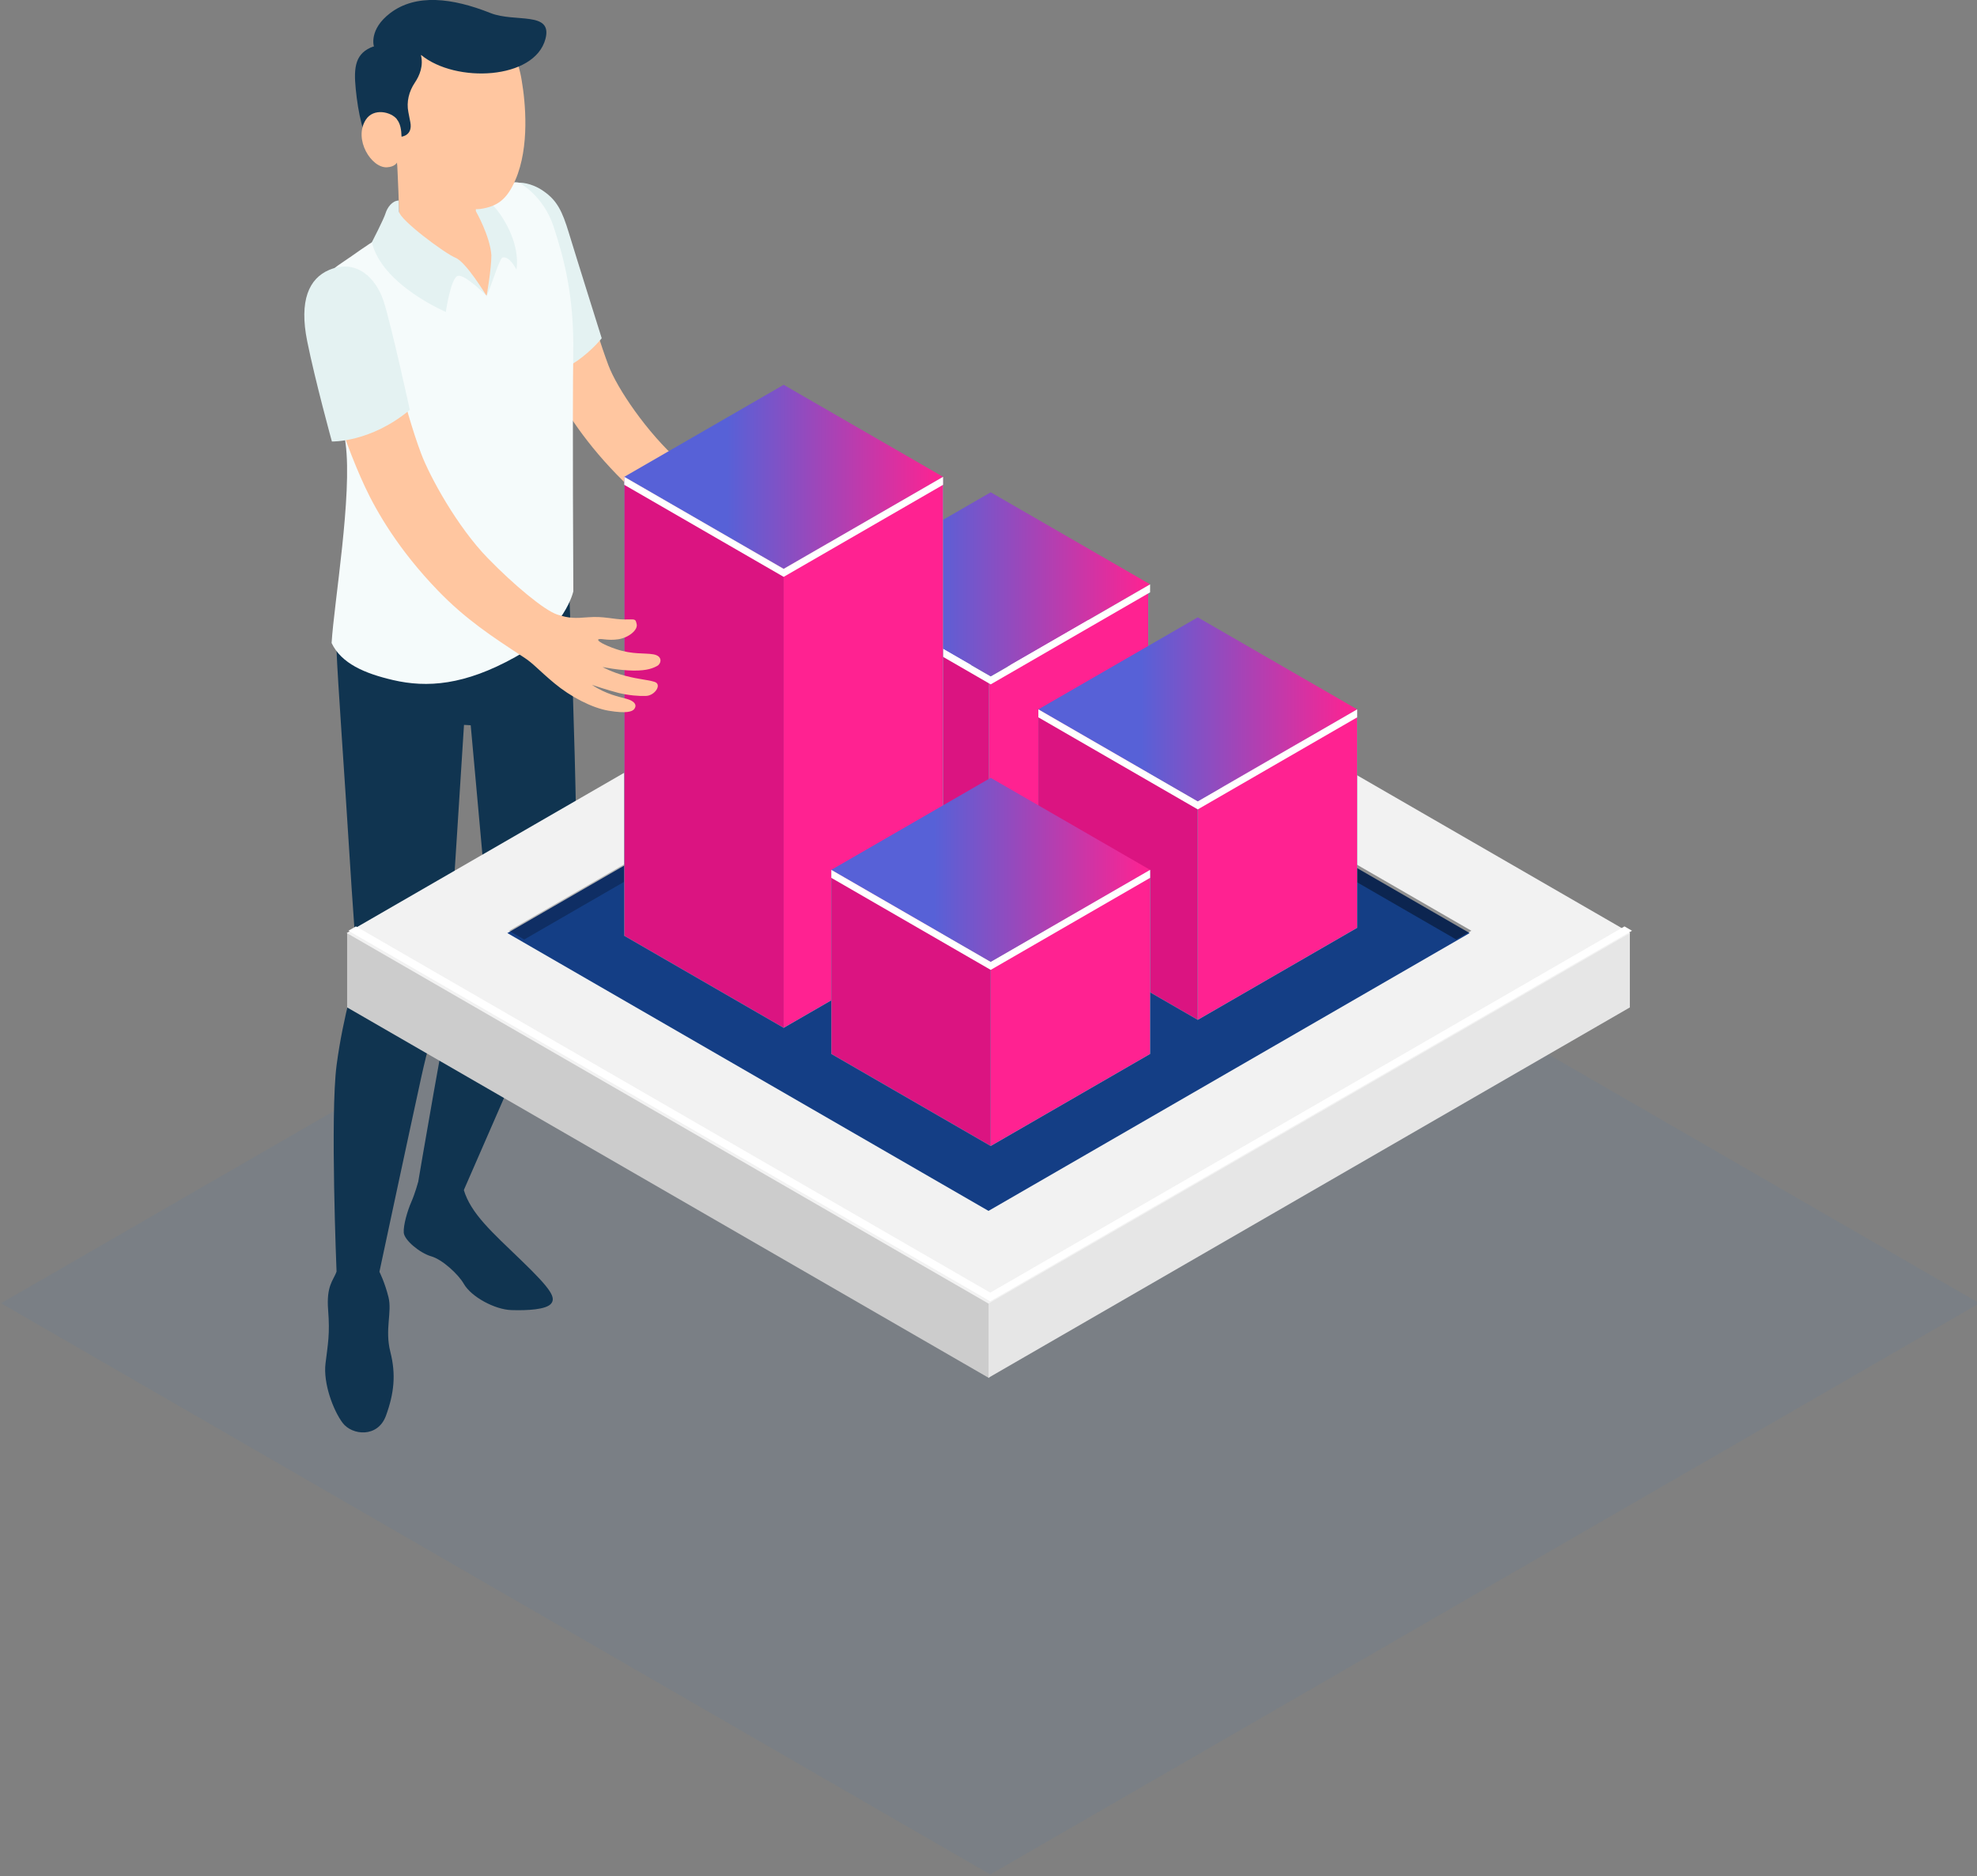 <?xml version="1.0" encoding="UTF-8" standalone="no"?>
<!-- Created with Inkscape (http://www.inkscape.org/) -->

<svg
   xmlns:dc="http://purl.org/dc/elements/1.1/"
   xmlns:cc="http://creativecommons.org/ns#"
   xmlns:rdf="http://www.w3.org/1999/02/22-rdf-syntax-ns#"
   xmlns:svg="http://www.w3.org/2000/svg"
   xmlns="http://www.w3.org/2000/svg"
   xmlns:sodipodi="http://sodipodi.sourceforge.net/DTD/sodipodi-0.dtd"
   xmlns:inkscape="http://www.inkscape.org/namespaces/inkscape"
   width="106.994mm"
   height="101.533mm"
   viewBox="0 0 106.994 101.533"
   version="1.1"
   id="svg2697"
   inkscape:version="0.92.5 (2060ec1f9f, 2020-04-08)"
   sodipodi:docname="software_factory_picture.svg">
  <rect x="0" y="0" width="106.994" height="101.533" fill="#808080" stroke="none"/>
  <defs
     id="defs2691">
    <clipPath
       clipPathUnits="userSpaceOnUse"
       id="clipPath1140">
      <path
         d="M 0,2220.754 H 1920 V 0 H 0 Z"
         id="path1138"
         inkscape:connector-curvature="0" />
    </clipPath>
    <clipPath
       clipPathUnits="userSpaceOnUse"
       id="clipPath1160">
      <path
         d="M 346.116,724.544 H 419.98 V 567.482 h -73.864 z"
         id="path1158"
         inkscape:connector-curvature="0" />
    </clipPath>
    <clipPath
       clipPathUnits="userSpaceOnUse"
       id="clipPath1164">
      <path
         d="m 419.98,567.483 -73.863,42.644 V 724.544 L 419.98,681.9 Z"
         id="path1162"
         inkscape:connector-curvature="0" />
    </clipPath>
    <mask
       maskUnits="userSpaceOnUse"
       x="0"
       y="0"
       width="1"
       height="1"
       id="mask1178">
      <g
         id="g1188">
        <g
           id="g1186">
          <g
             id="g1184">
            <g
               id="g1182">
              <path
                 d="M -32768,32767 H 32767 V -32768 H -32768 Z"
                 style="fill:url(#linearGradient1176);stroke:none"
                 id="path1180"
                 inkscape:connector-curvature="0" />
            </g>
          </g>
        </g>
      </g>
    </mask>
    <linearGradient
       x1="0"
       y1="0"
       x2="1"
       y2="0"
       gradientUnits="userSpaceOnUse"
       gradientTransform="matrix(0,157.062,157.062,0,383.048,567.482)"
       spreadMethod="pad"
       id="linearGradient1176">
      <stop
         style="stop-opacity:1;stop-color:#ffffff"
         offset="0"
         id="stop1170" />
      <stop
         style="stop-opacity:0;stop-color:#ffffff"
         offset="0.43"
         id="stop1172" />
      <stop
         style="stop-opacity:0;stop-color:#ffffff"
         offset="1"
         id="stop1174" />
    </linearGradient>
    <linearGradient
       x1="0"
       y1="0"
       x2="1"
       y2="0"
       gradientUnits="userSpaceOnUse"
       gradientTransform="matrix(0,157.062,157.062,0,383.048,567.482)"
       spreadMethod="pad"
       id="linearGradient1196">
      <stop
         style="stop-opacity:1;stop-color:#ff2291"
         offset="0"
         id="stop1190" />
      <stop
         style="stop-opacity:1;stop-color:#ff2291"
         offset="0.43"
         id="stop1192" />
      <stop
         style="stop-opacity:1;stop-color:#ff2291"
         offset="1"
         id="stop1194" />
    </linearGradient>
    <clipPath
       clipPathUnits="userSpaceOnUse"
       id="clipPath1222">
      <path
         d="m 419.98,724.544 h 73.864 V 567.482 H 419.98 Z"
         id="path1220"
         inkscape:connector-curvature="0" />
    </clipPath>
    <clipPath
       clipPathUnits="userSpaceOnUse"
       id="clipPath1226">
      <path
         d="m 419.98,567.483 73.864,42.644 V 724.544 L 419.98,681.9 Z"
         id="path1224"
         inkscape:connector-curvature="0" />
    </clipPath>
    <mask
       maskUnits="userSpaceOnUse"
       x="0"
       y="0"
       width="1"
       height="1"
       id="mask1240">
      <g
         id="g1250">
        <g
           id="g1248">
          <g
             id="g1246">
            <g
               id="g1244">
              <path
                 d="M -32768,32767 H 32767 V -32768 H -32768 Z"
                 style="fill:url(#linearGradient1238);stroke:none"
                 id="path1242"
                 inkscape:connector-curvature="0" />
            </g>
          </g>
        </g>
      </g>
    </mask>
    <linearGradient
       x1="0"
       y1="0"
       x2="1"
       y2="0"
       gradientUnits="userSpaceOnUse"
       gradientTransform="matrix(0,157.062,-157.062,0,456.912,567.482)"
       spreadMethod="pad"
       id="linearGradient1238">
      <stop
         style="stop-opacity:1;stop-color:#ffffff"
         offset="0"
         id="stop1232" />
      <stop
         style="stop-opacity:0;stop-color:#ffffff"
         offset="0.543"
         id="stop1234" />
      <stop
         style="stop-opacity:0;stop-color:#ffffff"
         offset="1"
         id="stop1236" />
    </linearGradient>
    <linearGradient
       x1="0"
       y1="0"
       x2="1"
       y2="0"
       gradientUnits="userSpaceOnUse"
       gradientTransform="matrix(0,157.062,-157.062,0,456.912,567.482)"
       spreadMethod="pad"
       id="linearGradient1258">
      <stop
         style="stop-opacity:1;stop-color:#ff2291"
         offset="0"
         id="stop1252" />
      <stop
         style="stop-opacity:1;stop-color:#ff2291"
         offset="0.543"
         id="stop1254" />
      <stop
         style="stop-opacity:1;stop-color:#ff2291"
         offset="1"
         id="stop1256" />
    </linearGradient>
    <linearGradient
       x1="0"
       y1="0"
       x2="1"
       y2="0"
       gradientUnits="userSpaceOnUse"
       gradientTransform="matrix(48.875,0,0,-48.875,395.618,619.402)"
       spreadMethod="pad"
       id="linearGradient1130">
      <stop
         style="stop-opacity:1;stop-color:#5761d7"
         offset="0"
         id="stop1124" />
      <stop
         style="stop-opacity:1;stop-color:#5761d7"
         offset="0.322"
         id="stop1126" />
      <stop
         style="stop-opacity:1;stop-color:#ff2291"
         offset="1"
         id="stop1128" />
    </linearGradient>
    <clipPath
       clipPathUnits="userSpaceOnUse"
       id="clipPath1094">
      <path
         d="M 0,2220.754 H 1920 V 0 H 0 Z"
         id="path1092"
         inkscape:connector-curvature="0" />
    </clipPath>
    <linearGradient
       x1="0"
       y1="0"
       x2="1"
       y2="0"
       gradientUnits="userSpaceOnUse"
       gradientTransform="matrix(48.876,0,0,-48.876,363.875,679.651)"
       spreadMethod="pad"
       id="linearGradient1084">
      <stop
         style="stop-opacity:1;stop-color:#5761d7"
         offset="0"
         id="stop1078" />
      <stop
         style="stop-opacity:1;stop-color:#5761d7"
         offset="0.322"
         id="stop1080" />
      <stop
         style="stop-opacity:1;stop-color:#ff2291"
         offset="1"
         id="stop1082" />
    </linearGradient>
    <clipPath
       clipPathUnits="userSpaceOnUse"
       id="clipPath1048">
      <path
         d="M 0,2220.754 H 1920 V 0 H 0 Z"
         id="path1046"
         inkscape:connector-curvature="0" />
    </clipPath>
    <linearGradient
       x1="0"
       y1="0"
       x2="1"
       y2="0"
       gradientUnits="userSpaceOnUse"
       gradientTransform="matrix(48.875,0,0,-48.875,427.362,644.005)"
       spreadMethod="pad"
       id="linearGradient1038">
      <stop
         style="stop-opacity:1;stop-color:#5761d7"
         offset="0"
         id="stop1032" />
      <stop
         style="stop-opacity:1;stop-color:#5761d7"
         offset="0.322"
         id="stop1034" />
      <stop
         style="stop-opacity:1;stop-color:#ff2291"
         offset="1"
         id="stop1036" />
    </linearGradient>
    <clipPath
       clipPathUnits="userSpaceOnUse"
       id="clipPath1002">
      <path
         d="M 0,2220.754 H 1920 V 0 H 0 Z"
         id="path1000"
         inkscape:connector-curvature="0" />
    </clipPath>
    <linearGradient
       x1="0"
       y1="0"
       x2="1"
       y2="0"
       gradientUnits="userSpaceOnUse"
       gradientTransform="matrix(48.875,0,0,-48.875,395.618,663.171)"
       spreadMethod="pad"
       id="linearGradient992">
      <stop
         style="stop-opacity:1;stop-color:#5761d7"
         offset="0"
         id="stop986" />
      <stop
         style="stop-opacity:1;stop-color:#5761d7"
         offset="0.322"
         id="stop988" />
      <stop
         style="stop-opacity:1;stop-color:#ff2291"
         offset="1"
         id="stop990" />
    </linearGradient>
    <clipPath
       clipPathUnits="userSpaceOnUse"
       id="clipPath952">
      <path
         d="m 419.98,652.659 h 73.765 V 608.728 H 419.98 Z"
         id="path950"
         inkscape:connector-curvature="0" />
    </clipPath>
    <clipPath
       clipPathUnits="userSpaceOnUse"
       id="clipPath936">
      <path
         d="m 346.215,652.659 h 73.765 v -43.93 h -73.765 z"
         id="path934"
         inkscape:connector-curvature="0" />
    </clipPath>
    <clipPath
       clipPathUnits="userSpaceOnUse"
       id="clipPath920">
      <path
         d="M 321.587,610.735 H 518.373 V 553.263 H 321.587 Z"
         id="path918"
         inkscape:connector-curvature="0" />
    </clipPath>
    <clipPath
       clipPathUnits="userSpaceOnUse"
       id="clipPath828">
      <path
         d="M 268.334,640.518 H 571.626 V 465.412 H 268.334 Z"
         id="path826"
         inkscape:connector-curvature="0" />
    </clipPath>
  </defs>
  <sodipodi:namedview
     id="base"
     pagecolor="#ffffff"
     bordercolor="#666666"
     borderopacity="1.0"
     inkscape:pageopacity="0.0"
     inkscape:pageshadow="2"
     inkscape:zoom="0.35"
     inkscape:cx="762.19413"
     inkscape:cy="-236.69897"
     inkscape:document-units="mm"
     inkscape:current-layer="layer1"
     showgrid="false"
     inkscape:window-width="1920"
     inkscape:window-height="1017"
     inkscape:window-x="1358"
     inkscape:window-y="-8"
     inkscape:window-maximized="1" />
  <g
     inkscape:label="Layer 1"
     inkscape:groupmode="layer"
     id="layer1"
     transform="translate(209.223,15.326)">
    <g
       transform="matrix(0.353,0,0,-0.353,-303.886,250.394)"
       id="g822">
      <g
         id="g824" />
      <g
         id="g836">
        <g
           clip-path="url(#clipPath828)"
           id="g834"
           style="opacity:0.06">
          <g
             transform="translate(419.982,465.412)"
             id="g832">
            <path
               d="M 0,0 -151.647,87.554 -0.004,175.105 151.645,87.552 Z"
               style="fill:#1a7adb;fill-opacity:1;fill-rule:nonzero;stroke:none"
               id="path830"
               inkscape:connector-curvature="0" />
          </g>
        </g>
      </g>
    </g>
    <g
       id="g838"
       transform="matrix(0.353,0,0,-0.353,-164.561,12.438)">
      <path
         d="m 0,0 c -1.671,-0.118 -3.164,0.407 -5.506,0.054 -2.062,-0.313 -3.416,-0.447 -5.344,-0.203 -1.926,0.242 -7.218,4.265 -11.486,8.054 -5.034,4.47 -9.583,11.232 -10.91,14.76 -2.244,5.97 -5.698,18.275 -7.317,22.403 -1.62,4.128 -3.728,4.918 -6.301,5.279 -3.024,0.423 -4.974,-0.776 -3.384,-6.965 1.592,-6.191 5.061,-18.009 9.314,-25.615 2.061,-3.687 5.862,-9.291 12.308,-15.06 4.504,-4.03 8.677,-6.383 13.967,-9.304 1.442,-0.796 2.315,-1.743 4.887,-3.585 2.571,-1.841 5.982,-3.347 8.617,-3.589 2.634,-0.241 3.623,0.087 3.903,0.598 0.355,0.643 -0.102,1.168 -1.292,1.416 -1.19,0.247 -3.205,0.46 -5.477,1.76 0,0 2.577,-0.673 4.154,-0.939 1.578,-0.265 3.149,-0.282 4.252,-0.152 1.365,0.161 2.327,1.96 1.136,2.24 -1.201,0.282 -2.195,0.172 -4.526,0.601 -2.122,0.391 -3.595,1.094 -3.595,1.094 0,0 2.553,-0.332 4.741,-0.203 2.188,0.127 3.064,0.63 3.624,0.993 0.559,0.362 0.784,1.564 -0.744,1.715 -1.373,0.134 -3.164,-0.283 -5.742,0.381 -1.872,0.484 -3.128,1.083 -2.807,1.302 0.32,0.218 1.401,-0.142 3.045,0.234 1.57,0.359 2.896,1.647 2.626,2.512 C 1.872,0.646 1.673,0.118 0,0"
         style="fill:#ffc6a0;fill-opacity:1;fill-rule:nonzero;stroke:none"
         id="path840"
         inkscape:connector-curvature="0" />
    </g>
    <g
       id="g842"
       transform="matrix(0.353,0,0,-0.353,-178.429,-2.698)">
      <path
         d="M 0,0 C -1.027,3.4 -1.822,5.016 -3.866,6.449 -5.91,7.883 -7.657,7.767 -7.657,7.767 l -4.4,-19.445 4.4,-9.974 c 6.92,-1.77 12.673,5.575 12.673,5.575 0,0 -4.068,12.939 -5.016,16.077"
         style="fill:#e4f2f2;fill-opacity:1;fill-rule:nonzero;stroke:none"
         id="path844"
         inkscape:connector-curvature="0" />
    </g>
    <g
       id="g846"
       transform="matrix(0.353,0,0,-0.353,-186.602,48.669)">
      <path
         d="m 0,0 c 0,0 -0.449,-1.651 -1.025,-2.971 -0.579,-1.318 -1.237,-3.545 -1.155,-4.699 0.082,-1.154 2.473,-3.13 4.203,-3.626 1.732,-0.496 4.182,-2.783 4.993,-4.205 1.159,-2.035 4.779,-3.956 7.284,-4.04 2.505,-0.084 5.366,0.082 6.108,0.989 0.742,0.907 0.083,2.145 -4.533,6.595 -4.618,4.451 -7.747,7.198 -8.861,10.853 z"
         style="fill:#103450;fill-opacity:1;fill-rule:nonzero;stroke:none"
         id="path848"
         inkscape:connector-curvature="0" />
    </g>
    <g
       id="g850"
       transform="matrix(0.353,0,0,-0.353,-191.008,53.489)">
      <path
         d="m 0,0 c -0.543,-1.405 -1.582,-2.194 -1.293,-5.89 0.289,-3.694 -0.038,-5.17 -0.404,-8.19 -0.367,-3.021 1.176,-7.164 2.621,-9.09 1.444,-1.928 5.395,-2.336 6.648,1.097 1.252,3.431 1.552,6.324 0.674,9.775 -0.879,3.452 0.289,6.086 -0.289,8.399 C 7.379,-1.588 6.561,0 6.561,0 Z"
         style="fill:#103450;fill-opacity:1;fill-rule:nonzero;stroke:none"
         id="path852"
         inkscape:connector-curvature="0" />
    </g>
    <g
       id="g854"
       transform="matrix(0.353,0,0,-0.353,-191.008,19.891)">
      <path
         d="m 0,0 c 0.125,-3.875 1.331,-20.697 1.871,-29.606 0.539,-8.908 1.331,-19.274 1.331,-19.274 0,0 -2.209,-7.034 -3.202,-14.663 -0.994,-7.629 0,-31.694 0,-31.694 0,0 2.877,-2.142 6.561,0 0,0 4.524,21.208 6.425,29.885 1.903,8.678 3.866,12.789 4.246,18.244 0.382,5.457 2.303,35.752 2.303,35.752 l 1.03,-0.057 2.506,-27.691 c 0,0 -3.342,-5.345 -4.751,-10.801 -1.406,-5.457 -5.832,-31.67 -5.832,-31.67 0,0 3.097,-3.482 7.014,-1.104 0,0 15.399,35.216 16.803,38.687 1.403,3.471 -0.643,53.128 -0.643,53.128 z"
         style="fill:#103450;fill-opacity:1;fill-rule:nonzero;stroke:none"
         id="path856"
         inkscape:connector-curvature="0" />
    </g>
    <g
       id="g858"
       transform="matrix(0.353,0,0,-0.353,-187.731,-6.524)">
      <path
         d="m 0,0 c 0,0 0.434,-8.449 0.246,-9.197 -0.185,-0.747 -3.877,-3.224 -4.951,-4.112 -1.074,-0.886 5.84,-7.707 9.203,-9.25 3.363,-1.541 14.015,2.524 14.201,7.756 0.188,5.233 -1.821,9.624 -3.457,9.857 C 13.607,-4.712 0,0 0,0"
         style="fill:#ffc6a0;fill-opacity:1;fill-rule:nonzero;stroke:none"
         id="path860"
         inkscape:connector-curvature="0" />
    </g>
    <g
       id="g862"
       transform="matrix(0.353,0,0,-0.353,-188.069,-2.835)">
      <path
         d="m 0,0 c 0,0 6.128,-9.132 14.683,-9.992 2.694,2.656 2.941,12.118 -0.792,15.139 0,0 3.429,2.767 5.778,2.231 0,0 3.699,-1.918 5.279,-6.738 1.58,-4.82 3.159,-10.588 3.016,-19.551 -0.144,-8.963 0.009,-36.342 0.009,-36.342 0,0 -1.204,-5.793 -8.935,-10.101 -7.731,-4.307 -13.483,-4.73 -18.727,-3.506 -4.331,1.009 -7.907,2.533 -9.399,5.675 0.388,6.282 3.192,22.674 2.145,30.573 -1.047,7.897 -2.716,13.795 -3.148,20.18 -0.43,6.386 0.84,6.257 4.043,8.535 C -1.74,-0.836 0,0 0,0"
         style="fill:#f5fbfb;fill-opacity:1;fill-rule:nonzero;stroke:none"
         id="path864"
         inkscape:connector-curvature="0" />
    </g>
    <g
       id="g866"
       transform="matrix(0.353,0,0,-0.353,-182.889,0.689)">
      <path
         d="m 0,0 c 0,0 0.731,4.059 0.733,6.244 -0.198,2.927 -2.377,6.75 -2.377,6.75 v 2.368 c 0,0 1.69,-0.273 3.127,-2.041 C 2.921,11.555 5.123,7.748 4.581,4.024 4.581,4.024 3.491,1.851 0,0"
         style="fill:#e4f2f2;fill-opacity:1;fill-rule:nonzero;stroke:none"
         id="path868"
         inkscape:connector-curvature="0" />
    </g>
    <g
       id="g870"
       transform="matrix(0.353,0,0,-0.353,-182.889,0.689)">
      <path
         d="m 0,0 c 0.621,1.206 1.808,5.269 2.385,5.872 1.127,0.372 2.196,-1.848 2.196,-1.848 0,0 -0.036,-2.36 -1.455,-3.697 C 1.706,-1.01 0,0 0,0"
         style="fill:#f5fbfb;fill-opacity:1;fill-rule:nonzero;stroke:none"
         id="path872"
         inkscape:connector-curvature="0" />
    </g>
    <g
       id="g874"
       transform="matrix(0.353,0,0,-0.353,-180.988,-10.966)">
      <path
         d="m 0,0 v 0 c -1.008,6.558 -5.73,11.525 -12.493,11.15 -7.194,-0.4 -12.701,-6.555 -12.302,-13.749 0.233,-4.209 2.449,-7.781 5.678,-9.99 0,0 0.62,-2.369 1.046,-2.867 2.392,-2.799 9.626,-4.525 11.703,-4.228 2.667,0.381 4.113,1.494 5.384,4.41 C 1.261,-10.125 0.556,-3.241 0,0"
         style="fill:#ffc6a0;fill-opacity:1;fill-rule:nonzero;stroke:none"
         id="path876"
         inkscape:connector-curvature="0" />
    </g>
    <g
       id="g878"
       transform="matrix(0.353,0,0,-0.353,-181.334,-12.831)">
      <path
         d="m 0,0 c -2.796,4.247 -7.923,6.763 -13.511,5.6 -3.408,-0.708 -6.334,-2.807 -8.189,-5.631 -2.826,-1.006 -3.111,-3.122 -2.764,-6.569 0.367,-3.632 1.076,-7.145 2.847,-10.223 0.592,-1.029 2.45,-0.343 3.482,-1.052 -0.143,0.443 -3.552,5.539 -0.04,6.666 0.557,-0.647 0.703,-1.641 0.73,-2.674 0,0 1.74,0.164 1.349,2.205 -0.108,0.569 -0.211,1.091 -0.303,1.561 -0.312,1.584 0.095,3.183 0.998,4.521 0.728,1.08 1.349,2.58 0.922,4.258 0,0 4.343,-1.941 9.897,-0.766 C -2.24,-1.609 -0.65,-0.728 0,0"
         style="fill:#103450;fill-opacity:1;fill-rule:nonzero;stroke:none"
         id="path880"
         inkscape:connector-curvature="0" />
    </g>
    <g
       id="g882"
       transform="matrix(0.353,0,0,-0.353,-188.989,-12.82)">
      <path
         d="m 0,0 c 0,0 -0.809,2.58 2.513,5.099 3.952,2.996 9.509,2.329 15.367,0 C 21.625,3.61 27.434,5.436 26.307,1.143 24.657,-5.148 12.506,-5.689 7.221,-1.307 6.842,-1.187 3.008,0.675 0,0"
         style="fill:#103450;fill-opacity:1;fill-rule:nonzero;stroke:none"
         id="path884"
         inkscape:connector-curvature="0" />
    </g>
    <g
       id="g886"
       transform="matrix(0.353,0,0,-0.353,-187.731,-6.541)">
      <path
         d="m 0,0 c 0,0 -0.303,-0.697 -1.572,-0.76 -2.371,-0.117 -5.15,4.29 -3.237,7.283 1.196,1.871 3.893,1.214 4.768,0.097 z"
         style="fill:#ffc6a0;fill-opacity:1;fill-rule:nonzero;stroke:none"
         id="path888"
         inkscape:connector-curvature="0" />
    </g>
    <g
       id="g890"
       transform="matrix(0.353,0,0,-0.353,-187.63,-3.875)">
      <path
         d="m 0,0 c 0.157,-1.297 7.032,-6.414 8.672,-7.079 1.641,-0.663 4.766,-5.859 4.766,-5.859 -2.451,0.413 -4.478,-0.586 -6.251,-2.44 0,0 -9.769,4.108 -11.348,10.677 0,0 1.818,3.52 2.092,4.42 0.273,0.897 1.007,1.941 2.027,1.985 z"
         style="fill:#e4f2f2;fill-opacity:1;fill-rule:nonzero;stroke:none"
         id="path892"
         inkscape:connector-curvature="0" />
    </g>
    <g
       id="g894"
       transform="matrix(0.353,0,0,-0.353,-185.094,1.55)">
      <path
         d="M 0,0 C 0,0 0.725,5.035 1.772,5.494 2.819,5.952 6.251,2.439 6.251,2.439 4.886,1.248 3.032,0.097 0,0"
         style="fill:#f5fbfb;fill-opacity:1;fill-rule:nonzero;stroke:none"
         id="path896"
         inkscape:connector-curvature="0" />
    </g>
    <g
       id="g898"
       transform="matrix(0.353,0,0,-0.353,-190.437,35.174)">
      <path
         d="m 0,0 v -11.37 l 98.395,-56.808 0.074,0.043 v 68.134 z"
         style="fill:#cccccc;fill-opacity:1;fill-rule:nonzero;stroke:none"
         id="path900"
         inkscape:connector-curvature="0" />
    </g>
    <g
       id="g902"
       transform="matrix(0.353,0,0,-0.353,-121.016,35.175)">
      <path
         d="M 0,0 -98.316,0.001 V -68.133 L 0,-11.37 Z"
         style="fill:#e6e6e6;fill-opacity:1;fill-rule:nonzero;stroke:none"
         id="path904"
         inkscape:connector-curvature="0" />
    </g>
    <g
       id="g906"
       transform="matrix(0.353,0,0,-0.353,-155.726,55.215)">
      <path
         d="M 0,0 -98.395,56.809 -0.003,113.614 98.391,56.807 Z"
         style="fill:#f2f2f2;fill-opacity:1;fill-rule:nonzero;stroke:none"
         id="path908"
         inkscape:connector-curvature="0" />
    </g>
    <g
       id="g910"
       transform="matrix(0.353,0,0,-0.353,-155.726,50.199)">
      <path
         d="M 0,0 -73.766,42.59 -0.002,85.177 73.765,42.588 Z"
         style="fill:#143e85;fill-opacity:1;fill-rule:nonzero;stroke:none"
         id="path912"
         inkscape:connector-curvature="0" />
    </g>
    <g
       transform="matrix(0.353,0,0,-0.353,-303.886,250.394)"
       id="g914">
      <g
         id="g916" />
      <g
         id="g928">
        <g
           clip-path="url(#clipPath920)"
           id="g926">
          <g
             transform="translate(419.982,554.592)"
             id="g924">
            <path
               d="M 0,0 -97.244,56.144 -98.395,55.479 0,-1.329 98.391,55.478 97.24,56.142 Z"
               style="fill:#ffffff;fill-opacity:1;fill-rule:nonzero;stroke:none"
               id="path922"
               inkscape:connector-curvature="0" />
          </g>
        </g>
      </g>
    </g>
    <g
       transform="matrix(0.353,0,0,-0.353,-303.886,250.394)"
       id="g930">
      <g
         id="g932" />
      <g
         id="g944">
        <g
           clip-path="url(#clipPath936)"
           id="g942"
           style="opacity:0.25">
          <g
             transform="translate(419.979,652.658)"
             id="g940">
            <path
               d="M 0,0 -73.764,-42.587 -71.439,-43.93 0,-2.684 0.002,-2.685 V 0 Z"
               style="fill:#000000;fill-opacity:1;fill-rule:nonzero;stroke:none"
               id="path938"
               inkscape:connector-curvature="0" />
          </g>
        </g>
      </g>
    </g>
    <g
       transform="matrix(0.353,0,0,-0.353,-303.886,250.394)"
       id="g946">
      <g
         id="g948" />
      <g
         id="g960">
        <g
           clip-path="url(#clipPath952)"
           id="g958"
           style="opacity:0.4">
          <g
             transform="translate(493.745,610.07)"
             id="g956">
            <path
               d="M 0,0 -73.765,42.588 V 39.904 L -2.325,-1.342 Z"
               style="fill:#000000;fill-opacity:1;fill-rule:nonzero;stroke:none"
               id="path954"
               inkscape:connector-curvature="0" />
          </g>
        </g>
      </g>
    </g>
    <g
       id="g962"
       transform="matrix(0.353,0,0,-0.353,-155.7,21.419)">
      <path
         d="M 0,0 -24.437,14.109 V -20.429 L 0,-34.538 24.438,-20.429 v 34.538 z"
         style="fill:#00ffce;fill-opacity:1;fill-rule:nonzero;stroke:none"
         id="path964"
         inkscape:connector-curvature="0" />
    </g>
    <g
       id="g966"
       transform="matrix(0.353,0,0,-0.353,-155.7,33.604)">
      <path
         d="M 0,0 -24.437,14.109 V 48.647 L 0,34.538 Z"
         style="fill:#db1481;fill-opacity:1;fill-rule:nonzero;stroke:none"
         id="path968"
         inkscape:connector-curvature="0" />
    </g>
    <g
       id="g970"
       transform="matrix(0.353,0,0,-0.353,-147.078,28.626)">
      <path
         d="M 0,0 -24.438,-14.109 V 20.429 L 0,34.538 Z"
         style="fill:#ff2291;fill-opacity:1;fill-rule:nonzero;stroke:none"
         id="path972"
         inkscape:connector-curvature="0" />
    </g>
    <g
       transform="matrix(0.353,0,0,-0.353,-303.886,250.394)"
       id="g974">
      <g
         id="g976">
        <g
           id="g982">
          <g
             id="g984">
            <path
               d="m 395.618,663.171 24.438,-14.109 24.438,14.109 -24.438,14.11 z"
               style="fill:url(#linearGradient992);stroke:none"
               id="path994"
               inkscape:connector-curvature="0" />
          </g>
        </g>
      </g>
    </g>
    <g
       transform="matrix(0.353,0,0,-0.353,-303.886,250.394)"
       id="g996">
      <g
         id="g998"
         clip-path="url(#clipPath1002)">
        <g
           id="g1004"
           transform="translate(420.056,649.062)">
          <path
             d="M 0,0 -24.437,14.109 V 12.886 L 0,-1.224 l 24.437,14.109 10e-4,1.224 z"
             style="fill:#ffffff;fill-opacity:1;fill-rule:nonzero;stroke:none"
             id="path1006"
             inkscape:connector-curvature="0" />
        </g>
        <g
           id="g1008"
           transform="translate(451.8,629.897)">
          <path
             d="M 0,0 -24.438,14.109 V -19.376 L 0,-33.485 24.437,-19.376 v 33.485 z"
             style="fill:#00ffce;fill-opacity:1;fill-rule:nonzero;stroke:none"
             id="path1010"
             inkscape:connector-curvature="0" />
        </g>
        <g
           id="g1012"
           transform="translate(451.8,596.411)">
          <path
             d="M 0,0 -24.438,14.109 V 47.595 L 0,33.485 Z"
             style="fill:#db1481;fill-opacity:1;fill-rule:nonzero;stroke:none"
             id="path1014"
             inkscape:connector-curvature="0" />
        </g>
        <g
           id="g1016"
           transform="translate(476.238,610.521)">
          <path
             d="M 0,0 -24.437,-14.109 V 19.376 L 0,33.485 Z"
             style="fill:#ff2291;fill-opacity:1;fill-rule:nonzero;stroke:none"
             id="path1018"
             inkscape:connector-curvature="0" />
        </g>
      </g>
    </g>
    <g
       transform="matrix(0.353,0,0,-0.353,-303.886,250.394)"
       id="g1020">
      <g
         id="g1022">
        <g
           id="g1028">
          <g
             id="g1030">
            <path
               d="m 427.361,644.006 24.439,-14.11 24.437,14.109 -24.438,14.109 z"
               style="fill:url(#linearGradient1038);stroke:none"
               id="path1040"
               inkscape:connector-curvature="0" />
          </g>
        </g>
      </g>
    </g>
    <g
       transform="matrix(0.353,0,0,-0.353,-303.886,250.394)"
       id="g1042">
      <g
         id="g1044"
         clip-path="url(#clipPath1048)">
        <g
           id="g1050"
           transform="translate(451.8,629.897)">
          <path
             d="M 0,0 -24.438,14.109 V 12.885 L 0,-1.225 24.437,12.885 v 1.224 z"
             style="fill:#ffffff;fill-opacity:1;fill-rule:nonzero;stroke:none"
             id="path1052"
             inkscape:connector-curvature="0" />
        </g>
        <g
           id="g1054"
           transform="translate(388.313,665.542)">
          <path
             d="M 0,0 -24.438,14.109 V -56.245 L 0,-70.354 24.438,-56.245 v 70.354 z"
             style="fill:#00ffce;fill-opacity:1;fill-rule:nonzero;stroke:none"
             id="path1056"
             inkscape:connector-curvature="0" />
        </g>
        <g
           id="g1058"
           transform="translate(388.313,595.188)">
          <path
             d="M 0,0 -24.438,14.108 V 84.464 L 0,70.354 Z"
             style="fill:#db1481;fill-opacity:1;fill-rule:nonzero;stroke:none"
             id="path1060"
             inkscape:connector-curvature="0" />
        </g>
        <g
           id="g1062"
           transform="translate(412.751,609.296)">
          <path
             d="M 0,0 -24.438,-14.108 V 56.246 L 0,70.355 Z"
             style="fill:#ff2291;fill-opacity:1;fill-rule:nonzero;stroke:none"
             id="path1064"
             inkscape:connector-curvature="0" />
        </g>
      </g>
    </g>
    <g
       transform="matrix(0.353,0,0,-0.353,-303.886,250.394)"
       id="g1066">
      <g
         id="g1068">
        <g
           id="g1074">
          <g
             id="g1076">
            <path
               d="m 363.874,679.651 24.439,-14.109 24.438,14.109 -24.439,14.109 z"
               style="fill:url(#linearGradient1084);stroke:none"
               id="path1086"
               inkscape:connector-curvature="0" />
          </g>
        </g>
      </g>
    </g>
    <g
       transform="matrix(0.353,0,0,-0.353,-303.886,250.394)"
       id="g1088">
      <g
         id="g1090"
         clip-path="url(#clipPath1094)">
        <g
           id="g1096"
           transform="translate(388.313,665.542)">
          <path
             d="M 0,0 -24.438,14.109 V 12.886 L 0,-1.224 l 24.437,14.109 10e-4,1.224 z"
             style="fill:#ffffff;fill-opacity:1;fill-rule:nonzero;stroke:none"
             id="path1098"
             inkscape:connector-curvature="0" />
        </g>
        <g
           id="g1100"
           transform="translate(420.056,605.293)">
          <path
             d="M 0,0 -24.437,14.109 V -14.108 L 0,-28.218 l 24.438,14.11 v 28.217 z"
             style="fill:#00ffce;fill-opacity:1;fill-rule:nonzero;stroke:none"
             id="path1102"
             inkscape:connector-curvature="0" />
        </g>
        <g
           id="g1104"
           transform="translate(420.056,577.075)">
          <path
             d="M 0,0 -24.437,14.109 V 42.327 L 0,28.218 Z"
             style="fill:#db1481;fill-opacity:1;fill-rule:nonzero;stroke:none"
             id="path1106"
             inkscape:connector-curvature="0" />
        </g>
        <g
           id="g1108"
           transform="translate(444.495,591.185)">
          <path
             d="M 0,0 -24.438,-14.109 V 14.108 L 0,28.218 Z"
             style="fill:#ff2291;fill-opacity:1;fill-rule:nonzero;stroke:none"
             id="path1110"
             inkscape:connector-curvature="0" />
        </g>
      </g>
    </g>
    <g
       transform="matrix(0.353,0,0,-0.353,-303.886,250.394)"
       id="g1112">
      <g
         id="g1114">
        <g
           id="g1120">
          <g
             id="g1122">
            <path
               d="m 395.618,619.402 24.438,-14.109 24.438,14.109 -24.438,14.109 z"
               style="fill:url(#linearGradient1130);stroke:none"
               id="path1132"
               inkscape:connector-curvature="0" />
          </g>
        </g>
      </g>
    </g>
    <g
       transform="matrix(0.353,0,0,-0.353,-303.886,250.394)"
       id="g1134">
      <g
         id="g1136"
         clip-path="url(#clipPath1140)">
        <g
           id="g1142"
           transform="translate(420.056,605.293)">
          <path
             d="M 0,0 -24.437,14.109 V 12.886 L 0,-1.224 l 24.437,14.109 10e-4,1.224 z"
             style="fill:#ffffff;fill-opacity:1;fill-rule:nonzero;stroke:none"
             id="path1144"
             inkscape:connector-curvature="0" />
        </g>
        <g
           id="g1146"
           transform="translate(363.917,657.786)">
          <path
             d="m 0,0 c -1.676,0.004 -3.161,0.525 -5.522,0.342 -2.08,-0.161 -2.941,-0.192 -4.788,0.41 -2.003,0.654 -6.671,4.557 -10.653,8.644 -4.696,4.824 -8.876,12.468 -10.208,15.995 -2.703,7.157 -4.963,17.922 -6.279,22.157 -1.316,4.234 -3.362,5.174 -5.903,5.721 -2.983,0.641 -5.576,-1.574 -4.438,-7.864 1.14,-6.289 4.303,-17.167 7.993,-25.06 1.788,-3.826 5.172,-9.693 11.185,-15.913 4.199,-4.346 8.19,-6.995 13.256,-10.29 1.38,-0.899 2.182,-1.907 4.613,-3.931 2.431,-2.024 5.723,-3.773 8.334,-4.204 2.611,-0.432 3.621,-0.174 3.938,0.313 0.399,0.617 -0.018,1.173 -1.187,1.506 -1.17,0.334 -3.163,0.693 -5.336,2.153 0,0 2.521,-0.858 4.076,-1.237 1.554,-0.379 3.121,-0.511 4.23,-0.461 1.374,0.062 2.463,1.787 1.294,2.153 -1.177,0.367 -2.175,0.331 -4.47,0.926 -2.087,0.543 -3.505,1.351 -3.505,1.351 0,0 2.52,-0.515 4.713,-0.545 2.192,-0.031 3.101,0.407 3.685,0.729 0.584,0.32 0.897,1.502 -0.615,1.763 -1.359,0.235 -3.177,-0.053 -5.699,0.798 -1.833,0.616 -3.042,1.307 -2.707,1.501 0.335,0.193 1.387,-0.243 3.054,0.012 1.592,0.245 3.009,1.433 2.801,2.316 C 1.654,0.168 1.677,-0.004 0,0"
             style="fill:#ffc6a0;fill-opacity:1;fill-rule:nonzero;stroke:none"
             id="path1148"
             inkscape:connector-curvature="0" />
        </g>
        <g
           id="g1150"
           transform="translate(318.655,711.379)">
          <path
             d="m 0,0 c -3.14,-1.315 -4.638,-4.732 -3.396,-10.908 1.217,-6.054 3.792,-15.404 3.792,-15.404 0,0 5.916,-0.18 11.948,4.853 0,0 -2.905,13.293 -4.04,16.722 C 7.168,-1.309 4.194,1.757 0,0"
             style="fill:#e4f2f2;fill-opacity:1;fill-rule:nonzero;stroke:none"
             id="path1152"
             inkscape:connector-curvature="0" />
        </g>
        <g
           id="g1154">
          <g
             id="g1156" />
          <g
             id="g1214">
            <g
               clip-path="url(#clipPath1160)"
               id="g1212"
               style="opacity:0.5">
              <g
                 id="g1210">
                <g
                   clip-path="url(#clipPath1164)"
                   id="g1208">
                  <g
                     id="g1206">
                    <g
                       id="g1198" />
                    <g
                       mask="url(#mask1178)"
                       id="g1204">
                      <g
                         id="g1202">
                        <path
                           d="m 419.98,567.483 -73.863,42.644 V 724.544 L 419.98,681.9 Z"
                           style="fill:url(#linearGradient1196);stroke:none"
                           id="path1200"
                           inkscape:connector-curvature="0" />
                      </g>
                    </g>
                  </g>
                </g>
              </g>
            </g>
          </g>
        </g>
        <g
           id="g1216">
          <g
             id="g1218" />
          <g
             id="g1276">
            <g
               clip-path="url(#clipPath1222)"
               id="g1274"
               style="opacity:0.5">
              <g
                 id="g1272">
                <g
                   clip-path="url(#clipPath1226)"
                   id="g1270">
                  <g
                     id="g1268">
                    <g
                       id="g1260" />
                    <g
                       mask="url(#mask1240)"
                       id="g1266">
                      <g
                         id="g1264">
                        <path
                           d="m 419.98,567.483 73.864,42.644 V 724.544 L 419.98,681.9 Z"
                           style="fill:url(#linearGradient1258);stroke:none"
                           id="path1262"
                           inkscape:connector-curvature="0" />
                      </g>
                    </g>
                  </g>
                </g>
              </g>
            </g>
          </g>
        </g>
      </g>
    </g>
  </g>
</svg>
